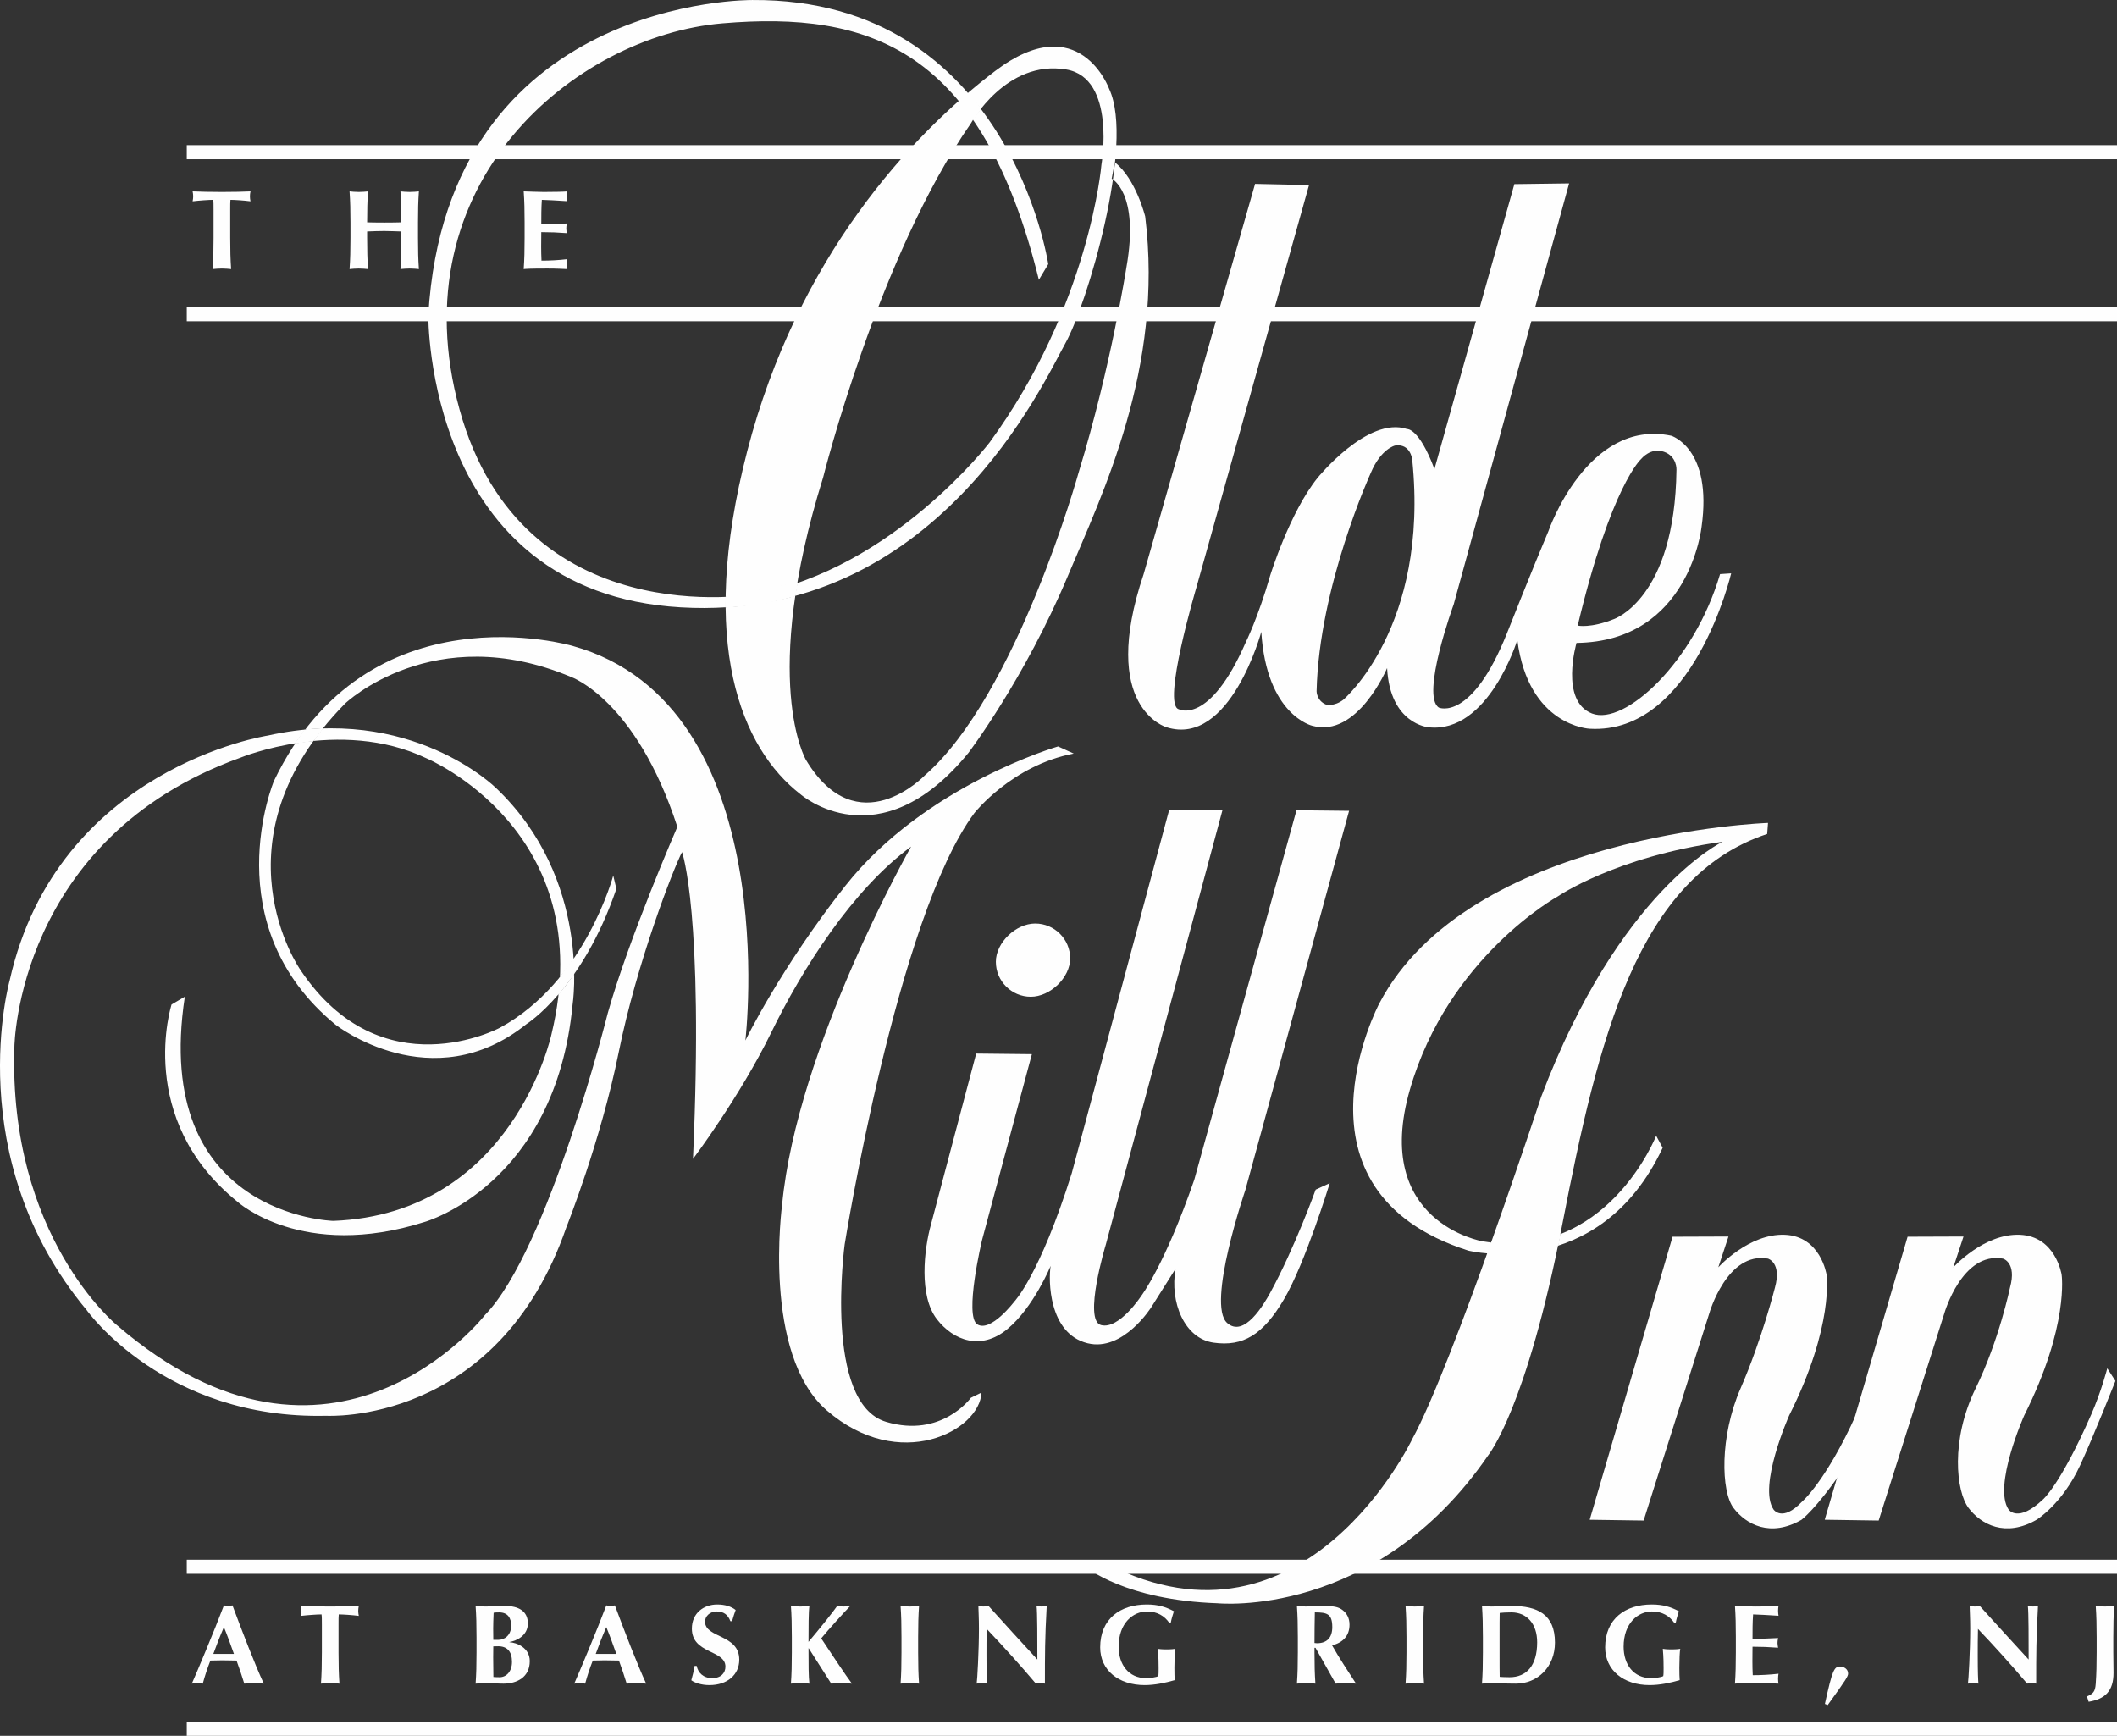 <?xml version="1.0" encoding="UTF-8"?>
<!DOCTYPE svg PUBLIC "-//W3C//DTD SVG 1.1//EN" "http://www.w3.org/Graphics/SVG/1.1/DTD/svg11.dtd">
<!-- Creator: CorelDRAW -->
<svg xmlns="http://www.w3.org/2000/svg" xml:space="preserve" width="14.739mm" height="12.085mm" version="1.1" shape-rendering="geometricPrecision" text-rendering="geometricPrecision" image-rendering="optimizeQuality" fill-rule="evenodd" clip-rule="evenodd"
viewBox="0 0 1473.9 1208.48"
 xmlns:xlink="http://www.w3.org/1999/xlink"
 xmlns:xodm="http://www.corel.com/coreldraw/odm/2003">
 <rect x="0" y="0" width="1473.9" height="1208.48" fill="#333333" stroke="none"/>
 <g id="_x0020_51">
  <g id="_2836795971904">
   <path fill="#FEFEFE" fill-rule="nonzero" d="M162.88 1151.44c-2.28,-6.35 -4.47,-12.54 -6.98,-18.65 -2.67,6.11 -5.09,12.3 -7.37,18.65l14.35 0zm20.77 20.7c-2.51,-0.16 -4.71,-0.39 -6.9,-0.39 -2.2,0 -4.47,0.23 -6.66,0.39 -1.65,-5.33 -3.45,-10.74 -5.41,-16.07 -3.37,-0.08 -6.66,-0.16 -10.04,-0.16 -2.74,0 -5.41,0.08 -8.15,0.16 -2.11,5.33 -3.84,10.66 -5.33,16.07 -1.25,-0.16 -2.43,-0.39 -3.68,-0.39 -1.26,0 -2.43,0.23 -3.92,0.39 3.84,-8.7 15.6,-36.61 22.34,-54.48 1.02,0.16 1.96,0.39 2.98,0.39 1.02,0 1.96,-0.23 2.98,-0.39 6.66,17.87 15.83,41.7 21.79,54.48z"/>
   <path fill="#FEFEFE" fill-rule="nonzero" d="M224.09 1130.83c0,-2.98 0,-5.8 -0.24,-6.9 -3.05,0 -9.64,0.47 -14.34,1.02 0.23,-1.18 0.39,-2.27 0.39,-3.45 0,-1.17 -0.16,-2.27 -0.39,-3.45 7.13,0.24 10.66,0.39 20.38,0.39 9.72,0 13.25,-0.15 19.91,-0.39 -0.24,1.18 -0.39,2.28 -0.39,3.45 0,1.18 0.15,2.27 0.39,3.45 -4.23,-0.55 -10.82,-1.02 -13.95,-1.02 -0.16,1.1 -0.16,3.92 -0.16,6.9l0 19.6c0,8.77 0.16,14.81 0.63,21.71 -1.73,-0.16 -3.85,-0.4 -6.43,-0.4 -2.59,0 -4.71,0.24 -6.43,0.4 0.47,-6.9 0.63,-12.94 0.63,-21.71l0 -19.6z"/>
   <path fill="#FEFEFE" fill-rule="nonzero" d="M346.81 1146.11c-1.42,0 -2.43,0.08 -3.37,0.08 0,2.2 -0.08,4.39 -0.08,7.61 0,4.93 0.15,10.97 0.15,13.71 1.41,0.08 2.59,0.16 4.31,0.16 4.63,0 8.63,-3.84 8.63,-10.66 0,-7.29 -3.37,-10.9 -9.64,-10.9zm0.7 -23.59c-2.27,0 -2.82,0.08 -3.84,0.24 -0.16,3.83 -0.31,8.22 -0.31,10.89 0,2.82 0.08,5.33 0.08,8l3.52 0c4.47,0 8.94,-3.3 8.94,-9.96 0,-5.01 -2.2,-9.17 -8.39,-9.17zm-15.75 17.24c0,-8.78 -0.16,-14.81 -0.63,-21.71 1.72,0.16 3.84,0.39 6.42,0.39 4.47,0 9.65,-0.39 14.11,-0.39 9.41,0 15.84,3.61 15.84,12.15 0,8.55 -7.92,12.15 -12.78,12.94l0 0.15c4.78,0.24 14.11,3.69 14.11,13.17 0,11.21 -8.94,15.68 -18.26,15.68 -4.16,0 -7.61,-0.39 -11.52,-0.39 -2.83,0 -6.2,0.23 -7.92,0.39 0.47,-6.9 0.63,-12.93 0.63,-21.72l0 -10.66z"/>
   <path fill="#FEFEFE" fill-rule="nonzero" d="M429.1 1151.44c-2.27,-6.35 -4.46,-12.54 -6.97,-18.65 -2.67,6.11 -5.1,12.3 -7.37,18.65l14.34 0zm20.77 20.7c-2.5,-0.16 -4.7,-0.39 -6.89,-0.39 -2.2,0 -4.47,0.23 -6.66,0.39 -1.65,-5.33 -3.45,-10.74 -5.41,-16.07 -3.37,-0.08 -6.66,-0.16 -10.04,-0.16 -2.74,0 -5.41,0.08 -8.15,0.16 -2.12,5.33 -3.84,10.66 -5.33,16.07 -1.25,-0.16 -2.43,-0.39 -3.68,-0.39 -1.26,0 -2.43,0.23 -3.92,0.39 3.84,-8.7 15.6,-36.61 22.34,-54.48 1.02,0.16 1.96,0.39 2.98,0.39 1.02,0 1.96,-0.23 2.98,-0.39 6.66,17.87 15.83,41.7 21.78,54.48z"/>
   <path fill="#FEFEFE" fill-rule="nonzero" d="M508.5 1128.63c-1.65,-4.46 -4.7,-6.74 -9.48,-6.74 -4.78,0 -8.16,3.29 -8.16,7.06 0,11.6 23.83,8.7 23.83,26.49 0,10.51 -8.31,17.72 -20.77,17.72 -5.64,0 -10.35,-1.65 -12.62,-3.37 1.02,-3.61 1.72,-6.43 2.27,-9.96l1.49 0c0.86,4.55 4.47,8.47 10.82,8.47 6.11,0 9.17,-3.61 9.17,-8 0,-11.84 -23.36,-8.7 -23.36,-26.49 0,-10.82 8.31,-16.78 17.64,-16.78 5.64,0 9.88,1.49 12.85,3.84 -0.94,2.43 -1.49,4.31 -2.5,7.76l-1.18 0z"/>
   <path fill="#FEFEFE" fill-rule="nonzero" d="M562.9 1147.52c0,11.29 0,19.68 0.62,24.62 -1.72,-0.16 -3.84,-0.39 -6.42,-0.39 -2.59,0 -4.71,0.23 -6.44,0.39 0.48,-6.9 0.63,-12.93 0.63,-21.71l0 -10.67c0,-8.77 -0.15,-14.81 -0.63,-21.71 1.73,0.16 3.85,0.4 6.44,0.4 2.58,0 4.7,-0.24 6.42,-0.4 -0.62,4.16 -0.62,14.9 -0.62,25.01 7.05,-8.31 17.24,-21.01 19.98,-25.01 1.49,0.16 2.9,0.4 4.39,0.4 1.41,0 2.9,-0.24 4.71,-0.4 -3.53,3.53 -16.15,17.48 -20.23,22.58 6.74,10.19 17.17,25.94 21.4,31.51 -3.05,-0.16 -5.33,-0.39 -7.6,-0.39 -2.28,0 -4.55,0.23 -6.82,0.39 -5.18,-8.23 -10.5,-16.47 -15.68,-24.62l-0.15 0z"/>
   <path fill="#FEFEFE" fill-rule="nonzero" d="M627.63 1139.76c0,-8.77 -0.15,-14.81 -0.62,-21.71 1.72,0.16 3.84,0.4 6.42,0.4 2.59,0 4.71,-0.24 6.43,-0.4 -0.47,6.9 -0.63,12.94 -0.63,21.71l0 10.67c0,8.78 0.16,14.81 0.63,21.71 -1.72,-0.16 -3.84,-0.39 -6.43,-0.39 -2.58,0 -4.7,0.23 -6.42,0.39 0.47,-6.9 0.62,-12.93 0.62,-21.71l0 -10.67z"/>
   <path fill="#FEFEFE" fill-rule="nonzero" d="M681.17 1118.05c1.17,0.24 2.35,0.39 3.52,0.39 1.18,0 2.35,-0.15 3.53,-0.39 11.29,12.46 22.49,24.85 34.02,37.31 0,-12.46 0,-33.78 -0.55,-37.31 1.18,0.24 2.35,0.39 3.53,0.39 1.17,0 2.35,-0.15 3.52,-0.39 -1.25,22.81 -1.25,33.24 -1.25,54.09 -1.1,-0.24 -2.12,-0.4 -3.21,-0.4 -1.1,0 -2.12,0.16 -3.06,0.4 -10.74,-12.7 -22.18,-25.4 -34.25,-38.1 -0.16,5.88 -0.16,12.38 -0.16,18.27 0,12.54 0.23,16.93 0.47,19.83 -1.25,-0.24 -2.51,-0.4 -3.68,-0.4 -1.18,0 -2.43,0.16 -3.61,0.4 0.39,-2.28 1.57,-22.5 1.57,-38.49 0,-7.05 -0.32,-11.84 -0.39,-15.6z"/>
   <path fill="#FEFEFE" fill-rule="nonzero" d="M814.02 1129.73c-3.29,-4.7 -8.31,-7.84 -15.44,-7.84 -9.72,0 -19.76,8.08 -19.76,24.54 0,12.46 6.98,21.87 19.05,21.87 2.67,0 7.29,-0.55 8.55,-1.42 0.23,-1.25 0.23,-3.21 0.23,-5.48 0,-8.47 -0.47,-12 -0.55,-13.49 1.02,0.16 2.59,0.4 5.8,0.4 3.77,0 5.33,-0.24 6.35,-0.4 -0.39,1.65 -0.62,8.16 -0.62,13.18 0,3.29 0.07,7.44 0.23,8.62 -6.82,1.96 -14.03,3.45 -20.93,3.45 -18.03,0 -30.96,-10.27 -30.96,-26.26 0,-19.91 14.03,-29.87 32.45,-29.87 7.92,0 13.25,1.73 18.89,4.71 -0.86,2.66 -1.73,5.33 -2.19,7.99l-1.1 0z"/>
   <path fill="#FEFEFE" fill-rule="nonzero" d="M915.41 1122.52c-0.15,7.14 -0.23,14.19 -0.23,21.32 0.63,0.08 1.17,0.16 1.72,0.16 6.9,0 10.66,-3.85 10.66,-11.21 0,-9.25 -3.6,-10.27 -12.15,-10.27zm0.47 24.69l-0.7 0 0 3.22c0,8.77 0.16,14.81 0.63,21.71 -1.73,-0.16 -3.85,-0.4 -6.43,-0.4 -2.59,0 -4.7,0.24 -6.43,0.4 0.47,-6.9 0.63,-12.94 0.63,-21.71l0 -10.67c0,-8.78 -0.16,-14.81 -0.63,-21.71 1.73,0.16 3.84,0.39 6.43,0.39 2.82,0 6.19,-0.39 11.52,-0.39 7.92,0 10.82,0.71 13.56,2.67 3.14,2.27 5.1,5.72 5.1,10.34 0,7.61 -4.39,12.47 -12.15,14.42 5.01,8.87 10.97,17.8 16.69,26.66 -2.35,-0.16 -4.7,-0.4 -7.05,-0.4 -2.35,0 -4.78,0.24 -7.14,0.4l-14.03 -24.93z"/>
   <path fill="#FEFEFE" fill-rule="nonzero" d="M979.21 1139.76c0,-8.77 -0.16,-14.81 -0.63,-21.71 1.73,0.16 3.84,0.4 6.43,0.4 2.59,0 4.7,-0.24 6.43,-0.4 -0.47,6.9 -0.63,12.94 -0.63,21.71l0 10.67c0,8.78 0.16,14.81 0.63,21.71 -1.73,-0.16 -3.84,-0.39 -6.43,-0.39 -2.59,0 -4.7,0.23 -6.43,0.39 0.47,-6.9 0.63,-12.93 0.63,-21.71l0 -10.67z"/>
   <path fill="#FEFEFE" fill-rule="nonzero" d="M1044.03 1152.15c0,4.23 0,13.8 0.08,15.28 1.56,0.08 3.68,0.24 6.89,0.24 11.76,0 19.21,-7.99 19.21,-24.3 0,-12.85 -7.14,-20.85 -17.95,-20.85 -3.76,0 -5.72,0.16 -8.15,0.39 -0.08,1.49 -0.08,11.05 -0.08,15.29l0 13.95zm-11.6 -12.39c0,-8.77 -0.16,-14.81 -0.63,-21.71 1.73,0.16 3.84,0.4 6.43,0.4 3.45,0 7.29,-0.4 14.18,-0.4 17.88,0 30.18,5.72 30.18,25.48 0,17.24 -12.38,28.61 -27.12,28.61 -7.84,0 -13.17,-0.39 -17.24,-0.39 -2.59,0 -4.7,0.23 -6.43,0.39 0.47,-6.9 0.63,-12.93 0.63,-21.71l0 -10.67z"/>
   <path fill="#FEFEFE" fill-rule="nonzero" d="M1165.6 1129.73c-3.3,-4.7 -8.31,-7.84 -15.45,-7.84 -9.71,0 -19.75,8.08 -19.75,24.54 0,12.46 6.98,21.87 19.05,21.87 2.66,0 7.29,-0.55 8.54,-1.42 0.24,-1.25 0.24,-3.21 0.24,-5.48 0,-8.47 -0.47,-12 -0.55,-13.49 1.02,0.16 2.59,0.4 5.8,0.4 3.76,0 5.33,-0.24 6.35,-0.4 -0.39,1.65 -0.63,8.16 -0.63,13.18 0,3.29 0.08,7.44 0.24,8.62 -6.82,1.96 -14.03,3.45 -20.93,3.45 -18.03,0 -30.96,-10.27 -30.96,-26.26 0,-19.91 14.03,-29.87 32.45,-29.87 7.91,0 13.24,1.73 18.89,4.71 -0.87,2.66 -1.73,5.33 -2.19,7.99l-1.1 0z"/>
   <path fill="#FEFEFE" fill-rule="nonzero" d="M1208.54 1139.76c0,-8.77 -0.16,-14.81 -0.62,-21.71 4.62,0.08 9.32,0.4 13.95,0.4 7.68,0 14.26,-0.16 16.38,-0.4 -0.16,0.94 -0.31,1.88 -0.31,3.29 0,1.65 0.15,2.36 0.31,3.53 -5.96,-0.39 -15.36,-0.94 -17.71,-0.94 -0.4,5.72 -0.4,11.37 -0.4,17.09 6.82,-0.16 11.84,-0.32 17.8,-0.63 -0.32,1.8 -0.4,2.51 -0.4,3.53 0,0.86 0.16,1.57 0.4,3.21 -5.96,-0.47 -11.84,-0.7 -17.8,-0.7 0,3.29 -0.08,6.66 -0.08,10.03 0,3.29 0.08,6.66 0.24,9.8 5.88,0 11.91,-0.31 17.95,-1.02 -0.16,1.1 -0.31,1.88 -0.31,3.53 0,1.64 0.15,2.43 0.31,3.37 -2.82,-0.08 -6.51,-0.39 -13.72,-0.39 -12.78,0 -14.89,0.23 -16.61,0.39 0.46,-6.9 0.62,-12.93 0.62,-21.71l0 -10.67z"/>
   <path fill="#FEFEFE" fill-rule="nonzero" d="M1270.54 1186.25c5.17,-23.52 6.43,-26.03 10.58,-26.03 2.43,0 5.56,1.65 5.56,4.86 0,1.89 -1.01,3.77 -14.18,21.95l-1.96 -0.78z"/>
   <path fill="#FEFEFE" fill-rule="nonzero" d="M1371.31 1118.05c1.17,0.24 2.35,0.39 3.53,0.39 1.17,0 2.35,-0.15 3.52,-0.39 11.29,12.46 22.5,24.85 34.02,37.31 0,-12.46 0,-33.78 -0.55,-37.31 1.18,0.24 2.35,0.39 3.53,0.39 1.18,0 2.35,-0.15 3.53,-0.39 -1.26,22.81 -1.26,33.24 -1.26,54.09 -1.09,-0.24 -2.11,-0.4 -3.21,-0.4 -1.1,0 -2.12,0.16 -3.06,0.4 -10.73,-12.7 -22.18,-25.4 -34.25,-38.1 -0.16,5.88 -0.16,12.38 -0.16,18.27 0,12.54 0.24,16.93 0.47,19.83 -1.25,-0.24 -2.51,-0.4 -3.68,-0.4 -1.18,0 -2.43,0.16 -3.61,0.4 0.39,-2.28 1.57,-22.5 1.57,-38.49 0,-7.05 -0.32,-11.84 -0.39,-15.6z"/>
   <path fill="#FEFEFE" fill-rule="nonzero" d="M1452.97 1181.07c4.32,-1.96 5.73,-3.21 6.12,-8.93 0.47,-6.9 0.63,-12.93 0.63,-21.72l0 -10.66c0,-8.78 -0.16,-14.81 -0.63,-21.71 1.72,0.16 3.84,0.39 6.43,0.39 2.58,0 4.7,-0.23 6.43,-0.39 -0.48,6.9 -0.63,12.93 -0.63,21.71l0 10.66c0,4.24 0.15,9.41 0.15,14.27 0,12.54 -5.8,18.19 -17.32,20.07l-1.18 -3.69z"/>
   <polygon fill="#FEFEFE" fill-rule="nonzero" points="130.04,1198.68 1473.9,1198.68 1473.9,1208.48 130.04,1208.48 "/>
   <polygon fill="#FEFEFE" fill-rule="nonzero" points="130.04,1085.86 1473.9,1085.86 1473.9,1095.66 130.04,1095.66 "/>
   <path fill="#FEFEFE" fill-rule="nonzero" d="M148.69 146.01c0,-2.98 0,-5.8 -0.24,-6.9 -3.05,0 -9.64,0.47 -14.34,1.02 0.23,-1.17 0.39,-2.27 0.39,-3.45 0,-1.17 -0.16,-2.27 -0.39,-3.45 7.13,0.24 10.66,0.4 20.38,0.4 9.72,0 13.25,-0.16 19.91,-0.4 -0.24,1.18 -0.39,2.28 -0.39,3.45 0,1.18 0.15,2.28 0.39,3.45 -4.23,-0.55 -10.82,-1.02 -13.95,-1.02 -0.16,1.1 -0.16,3.92 -0.16,6.9l0 19.6c0,8.78 0.16,14.81 0.63,21.71 -1.73,-0.16 -3.85,-0.39 -6.43,-0.39 -2.59,0 -4.71,0.23 -6.43,0.39 0.47,-6.9 0.63,-12.93 0.63,-21.71l0 -19.6z"/>
   <path fill="#FEFEFE" fill-rule="nonzero" d="M279.43 161.14c-4,-0.08 -7.92,-0.32 -11.92,-0.32 -3.92,0 -7.92,0.16 -11.91,0.32l0 4.47c0,8.78 0.15,14.81 0.62,21.71 -1.72,-0.16 -3.84,-0.39 -6.42,-0.39 -2.59,0 -4.71,0.23 -6.43,0.39 0.47,-6.9 0.63,-12.93 0.63,-21.71l0 -10.66c0,-8.78 -0.16,-14.82 -0.63,-21.72 1.72,0.16 3.84,0.4 6.43,0.4 2.58,0 4.7,-0.24 6.42,-0.4 -0.47,6.82 -0.62,12.86 -0.62,21.56 2.66,0.08 6.42,0.16 11.99,0.16 5.56,0 8.86,-0.08 11.84,-0.16 0,-8.7 -0.16,-14.74 -0.63,-21.56 1.72,0.16 3.84,0.4 6.43,0.4 2.58,0 4.7,-0.24 6.42,-0.4 -0.47,6.9 -0.62,12.94 -0.62,21.72l0 10.66c0,8.78 0.15,14.81 0.62,21.71 -1.72,-0.16 -3.84,-0.39 -6.42,-0.39 -2.59,0 -4.71,0.23 -6.43,0.39 0.47,-6.9 0.63,-12.93 0.63,-21.71l0 -4.47z"/>
   <path fill="#FEFEFE" fill-rule="nonzero" d="M365.24 154.95c0,-8.78 -0.15,-14.82 -0.62,-21.72 4.62,0.08 9.33,0.4 13.95,0.4 7.68,0 14.27,-0.16 16.38,-0.4 -0.15,0.95 -0.31,1.89 -0.31,3.29 0,1.65 0.16,2.36 0.31,3.53 -5.95,-0.39 -15.36,-0.94 -17.71,-0.94 -0.39,5.73 -0.39,11.37 -0.39,17.09 6.82,-0.16 11.83,-0.31 17.79,-0.63 -0.31,1.81 -0.39,2.51 -0.39,3.53 0,0.86 0.15,1.57 0.39,3.21 -5.96,-0.47 -11.84,-0.7 -17.79,-0.7 0,3.29 -0.08,6.66 -0.08,10.03 0,3.3 0.08,6.66 0.23,9.8 5.88,0 11.92,-0.31 17.95,-1.02 -0.15,1.1 -0.31,1.88 -0.31,3.53 0,1.64 0.16,2.43 0.31,3.37 -2.82,-0.08 -6.5,-0.39 -13.72,-0.39 -12.77,0 -14.89,0.23 -16.61,0.39 0.47,-6.9 0.62,-12.93 0.62,-21.71l0 -10.66z"/>
   <polygon fill="#FEFEFE" fill-rule="nonzero" points="130.04,213.87 1473.9,213.87 1473.9,223.66 130.04,223.66 "/>
   <polygon fill="#FEFEFE" fill-rule="nonzero" points="130.04,101.04 1473.9,101.04 1473.9,110.84 130.04,110.84 "/>
   <path fill="#FEFEFE" d="M1142.7 319.42c0,0 -20.86,18.14 -44.27,116.11 0,0 8.89,2 25.21,-4.53 0,0 42.46,-14.15 43.55,-103.96 0,0 0.54,-9.25 -8.71,-12.52 -9.25,-3.26 -15.78,4.9 -15.78,4.9zm-171.46 -9.25c0,0 -9.79,2.17 -16.87,19.05 0,0 -36.1,79.1 -37.73,152.03 0,0 0,6.53 6.53,9.25 0,0 5.45,1.64 11.98,-3.26 0,0 60.04,-50.8 48.07,-167.27 0,0 -1.09,-11.43 -11.98,-9.8zm-97.43 -182.16l37.56 0.82 -78.38 280.04c0,0 -24.4,81.99 -12.24,84.91 0,0 21.22,11.43 46.53,-46.54 0,0 8.8,-17.68 17.04,-46.53 0,0 13.45,-43.73 32.97,-68.01 0,0 34.91,-43.22 62.33,-34 0,0 8.25,-1.03 19.07,27.82l55.64 -198.34 38.12 -0.51 -80.37 293.13c0,0 -23.18,63.59 -10.3,71.83 0,0 22.67,10.08 47.39,-51.74 0,0 18.55,-46.88 28.86,-71.09 0,0 27.11,-78.68 85.52,-66.46 0,0 28.84,8.76 21.12,63.37 0,0 -8.25,79.84 -87.07,80.87 0,0 -11.85,40.41 10.82,49.17 22.67,8.75 71.09,-35.77 89.12,-97.08l7.73 -0.52c0,0 -26.27,112.31 -98.4,108.19 0,0 -42.76,-1.54 -50.48,-61.82 0,0 -20.09,65.43 -61.82,60.79 0,0 -26.8,-2.06 -28.85,-41.21 0,0 -20.61,48.94 -52.04,40.18 0,0 -31.94,-7.21 -35.54,-65.43 0,0 -21.64,80.37 -65.95,66.46 0,0 -47.39,-13.4 -15.97,-106.64l77.59 -271.66z"/>
   <path fill="#FEFEFE" d="M693.34 669.58c0,13.44 10.89,24.34 24.33,24.34 13.44,0 27.39,-13.25 27.39,-26.69 0,-13.39 -10.9,-24.29 -24.34,-24.29 -13.44,0 -27.38,13.24 -27.38,26.64z"/>
   <path fill="#FEFEFE" d="M679.64 733.49l38.78 0.41 -34.7 129.4c0,0 -12.65,53.01 -3.26,58.72 9.38,5.72 25.71,-15.85 25.71,-15.85 0,0 17.56,-17.96 40.01,-89.4l67.76 -252.69 37.15 0 -81.23 302.49c0,0 -15.92,52.66 -3.27,55.93 12.65,3.26 28.04,-20.41 28.04,-20.41 0,0 16.05,-20.82 36.87,-80.83l71.15 -257.18 36.62 0.41 -72.26 264.12c0,0 -27.18,79.38 -12.65,92.41 11.84,10.61 25.64,-13.06 29.99,-21.01 16.95,-30.99 31.65,-71.81 31.65,-71.81l9.8 -4.49c0,0 -17.15,55.92 -31.85,80.82 -14.69,24.91 -28.57,33.07 -48.98,30.21 -20.41,-2.85 -30.62,-28.16 -26.54,-51.43l-16.73 26.53c0,0 -19.6,31.43 -44.5,25.31 -27.22,-6.69 -27.35,-44.09 -25.72,-53.88 0,0 -11.84,28.98 -30.21,44.08 -18.37,15.11 -37.48,7.91 -48.98,-6.94 -12.66,-16.32 -8.98,-48.57 -4.08,-66.13l31.43 -118.79z"/>
   <path fill="#FEFEFE" d="M1282.51 1023.95c-17.91,26.37 -28.23,34.08 -28.23,34.08 -21.77,12.51 -38.64,3.26 -47.35,-8.17 -8.71,-11.43 -9.76,-49.74 4.89,-83.28 14.82,-33.91 23.95,-70.21 23.95,-70.21 4.82,-17.47 -4.9,-20.14 -4.9,-20.14 -28.49,-5.1 -40.82,38.1 -40.82,38.1l-45.72 144.24 -37.55 -0.54 57.69 -197.04 38.93 -0.14 -7.07 21.44c0,0 21.27,-23.67 46.29,-22.66 25.02,1.01 29.07,27.72 29.07,27.72 0,0 5.42,35.51 -26.03,98.05 0,0 -21.98,49.37 -10.82,65.6 0,0 6.09,8.79 19.61,-5.41 0,0 16.57,-13.86 37.87,-60.86l-9.81 39.22z"/>
   <path fill="#FEFEFE" d="M1467.12 952.61l5.67 8.79c0,0 -15.45,39.07 -24.61,58.83 -12.54,27.05 -30.26,37.79 -30.26,37.79 -21.77,12.52 -38.64,3.27 -47.35,-8.16 -8.71,-11.43 -12.71,-47.35 4.9,-83.28 16.28,-33.23 23.94,-70.21 23.94,-70.21 4.82,-17.47 -4.9,-20.14 -4.9,-20.14 -28.49,-5.1 -40.82,38.1 -40.82,38.1l-45.72 144.24 -37.55 -0.55 57.69 -197.03 38.93 -0.14 -7.07 21.44c0,0 21.27,-23.67 46.29,-22.66 25.02,1.02 29.08,27.73 29.08,27.73 0,0 5.41,35.5 -26.04,98.05 0,0 -21.98,49.36 -10.82,65.59 0,0 6.43,9.46 23.86,-7.07 0,0 12.1,-10.02 33.62,-59.2 7.1,-16.23 11.16,-32.12 11.16,-32.12z"/>
   <path fill="#FEFEFE" d="M1230.93 572.9c0,0 -208.51,7.14 -270.67,125.74 0,0 -69.02,130.15 61.99,172.01 0,0 91.06,22.91 135.33,-71.6l-4.53 -8.36c0,0 -34.29,87.63 -120.84,73.48 0,0 -77.29,-13.07 -50.61,-105.6 26.67,-92.53 102.87,-134.44 102.87,-134.44 0,0 40.28,-27.76 114.84,-38.1 0,0 -71.84,33.74 -126.27,177.44 0,0 -61.51,186.69 -89.81,238.4 0,0 -74.57,157.3 -212.26,87.09l-14.7 2.18c0,0 27.2,22.86 91.43,25.03 0,0 109.93,11.25 188.33,-102.87 0,0 26.67,-32.11 51.71,-161.11 25.03,-129 52.25,-241.67 142.6,-271.6l0.59 -7.69z"/>
   <path fill="#FEFEFE" d="M1038.46 864.67l-0.81 0.81 -2.72 6.53 0.68 1.09c0,0 30.62,2.86 48.71,-5.44l0.82 -0.95 1.36 -7.35 -0.55 -0.55 -47.49 5.86z"/>
   <path fill="#FEFEFE" d="M683.31 969.52l-7.37 3.6c0,0 -20.39,28.3 -59.03,16.75 -43.77,-13.09 -28.85,-123.43 -28.85,-123.43 0,0 36.47,-228.06 90.35,-300.45 0,0 26.13,-33.2 69.13,-41.37l-10.89 -4.97c0,0 -92.53,26.74 -148.04,96.96 -44.95,56.84 -69.67,107.77 -69.67,107.77 0,0 27.76,-233.35 -120.29,-274.71 0,0 -142.6,-42.07 -207.92,94 0,0 -41.91,100.15 43,169.82 0,0 66.95,52.25 132.81,-0.54 0,0 38.64,-23.95 62.59,-94.17l-2.18 -9.25c0,0 -19.59,73.88 -78.92,105.99 0,0 -82.19,44.24 -138.79,-40.13 0,0 -63.14,-89.81 31.02,-185.6 0,0 61.51,-58.79 157.3,-18.51 0,0 45.18,15.63 74.02,104.35 0,0 -33.74,77.44 -48.44,129.7 0,0 -41.36,164.92 -85.45,210.09 0,0 -106.14,136.62 -256.36,7.08 0,0 -75.66,-61.51 -71.3,-193.77 0,0 1.63,-145.17 157.3,-201.23 0,0 69.12,-28.46 129.54,0.39 0,0 121.38,50.61 87.08,192.13 0,0 -26.67,125.04 -151.85,129.94 0,0 -126.82,-3.12 -103.42,-156.07l-9.25 5.45c0,0 -25.58,79.46 45.72,137.16 0,0 45.18,41.36 130.63,14.15 0,0 90.9,-25.58 102.87,-151.31 0,0 13.61,-87.09 -53.34,-150.77 0,0 -59.33,-58.78 -158.93,-36.47 0,0 -146.42,22.32 -179.62,170.36 0,0 -34.83,123.56 53.64,229.7 0,0 54.13,76.2 166.8,73.48 0,0 119.2,7.07 167.09,-131.18 0,0 23.95,-59.87 36.47,-121.92 12.52,-62.05 38.1,-127.91 44.09,-139.34 0,0 15.24,42.15 7.62,213.62 0,0 32.66,-43.25 54.43,-87.89 21.77,-44.63 56.61,-99.6 97.43,-129.54 0,0 -79.47,139.89 -89.81,249.29 0,0 -14.15,103.96 31.02,143.15 50.71,43.98 106.75,14.15 107.77,-12.31z"/>
   <polygon fill="#FEFEFE" points="211.73,508.2 213.33,507.66 224.63,506.93 224.9,507.43 218.62,515.59 217.63,516.02 205.72,517.68 205.5,517.13 "/>
   <polygon fill="#FEFEFE" points="398.94,667.31 399.91,667.56 399.86,677.36 399.65,678.58 389.19,692.26 388.38,691.85 389.6,680.73 390.11,679.55 "/>
   <path fill="#FEFEFE" d="M776.14 112.97l-2.17 11.43c0,0 19.53,9.42 10.27,61.67 0,0 -10.88,69.67 -33.2,142.6 0,0 -43,155.13 -107.23,211.19 0,0 -46.8,48.99 -82.73,-10.89 0,0 -32.11,-54.97 11.97,-196.48 0,0 38.65,-154.58 102.88,-246.57 0,0 24.49,-44.63 66.4,-37.56 35.04,5.92 24.49,66.41 24.49,66.41 0,0 -8.16,97.97 -77.83,193.22 0,0 -66.95,87.63 -162.74,105.59 0,0 -162.75,29.39 -206.29,-128.45 -43.54,-157.85 80.56,-260.17 182.88,-268.88 102.33,-8.71 180.71,17.42 220.44,178.53l6.53 -10.89c0,0 -27.41,-184.97 -205.93,-183.88 0,0 -212.36,-2.57 -225.69,219.26 0,0 -2.18,193.23 175.8,203.56 177.99,10.35 253.1,-157.84 267.8,-183.96 14.69,-26.13 48.44,-138.25 30.47,-176.9 0,0 -20.68,-57.15 -79.46,-12.52 -58.78,44.63 -137.71,130.09 -172.54,264.53 -34.84,134.44 -3.81,207.37 37.01,238.94 0,0 54.43,47.9 117.02,-28.85 0,0 39.19,-51.66 69.13,-123.01 24.06,-57.33 66.95,-144.78 53.88,-250.37 0,0 -6.47,-26.29 -21.16,-37.72z"/>
   <polygon fill="#FEFEFE" points="672.9,64.73 675.05,64.83 682.8,75.03 682.8,76.31 677.9,83.45 676.78,83.45 667.34,70.85 667.5,69.62 "/>
   <polygon fill="#FEFEFE" points="504.65,415.97 505.87,414.94 554.72,405.55 555.41,406.24 554.11,414.26 553.23,415.29 529.97,420.98 505.53,423.11 504.79,422.5 "/>
  </g>
 </g>
</svg>
